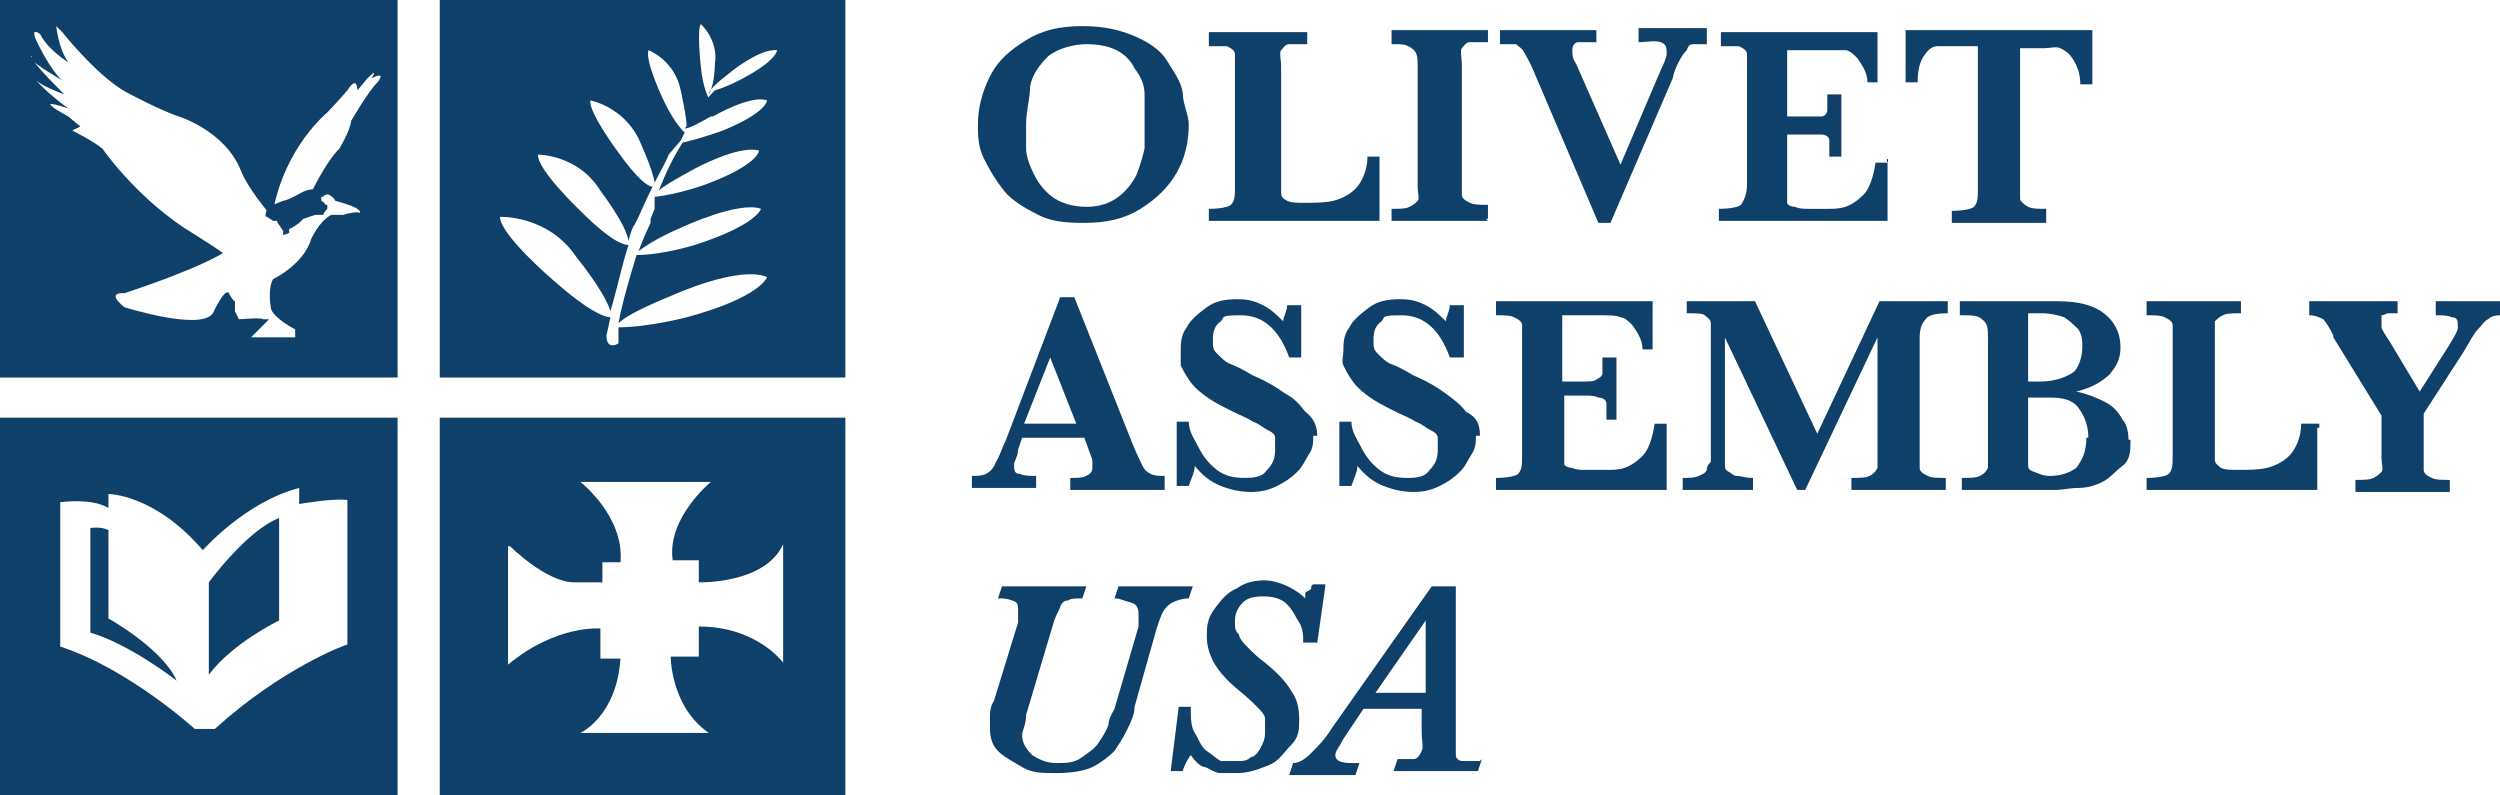 <svg xmlns="http://www.w3.org/2000/svg" xmlns:xlink="http://www.w3.org/1999/xlink" id="Layer_1" viewBox="0 0 124.5 39.6" class="oa-logo"><defs><style>      .oa-logo .st0 {        fill: #0e406a;      }    </style></defs><g><path class="st0" d="M13.3,10.8l.3.2h.2c0,.1.1.2.1.2l.2.3v.2c.1,0,.3-.1.3-.1v-.2c.1,0,.5-.3.5-.3l.2-.2.6-.2h.4c0-.1.2-.3.2-.3v-.2h-.1c0-.1-.2-.2-.2-.2v-.2h.1c0-.1.2-.1.2-.1h0c0-.1-.6-.5-1.3-.1s-.9.4-.9.4l-.5.2-.3.2c-.1.3-.1.4,0,.4"></path><path class="st0" d="M0,18.8h19.8V0H0v18.8ZM1.5,2.9c.2.3,1.6,1.1,1.6,1.1-.6-.5-1.3-2-1.3-2-.3-.7.2-.3.2-.3.4.8,1.4,1.4,1.4,1.4-.5-.7-.6-1.8-.6-1.8,0,0,0,0,.3.3h0s1.9,2.4,3.4,3.1c0,0,1.5.8,2.4,1.1,0,0,2.3.7,3.1,2.7.3.8,1.3,2,1.3,2h.3c.6-3.2,2.7-4.9,2.7-4.9.3-.3,1-1.1,1-1.1.5-.8.5,0,.5,0l.5-.6c.6-.6.2,0,.2,0,.8-.4.3.2.3.2-.5.5-1.3,1.9-1.3,1.9-.1.6-.6,1.4-.6,1.4-.7.7-1.4,2.2-1.4,2.2h.1c.9-.1,1.1.4,1.1.4,1.5.4,1.2.6,1.2.6-.2-.1-.8.1-.8.1h-.6c-.6.3-1,1.2-1,1.2-.4,1.3-1.9,2-1.9,2-.3.5-.1,1.5-.1,1.5.2.5,1.2,1,1.2,1v.4c.1,0-2.2,0-2.2,0l.2-.2.7-.7h-.3c0-.1-1.2,0-1.2,0l-.2-.4v-.5c-.1,0-.3-.4-.3-.4-.2-.3-.8,1-.8,1-.6.9-4.4-.3-4.4-.3-1-.8,0-.7,0-.7,3.9-1.3,4.9-2,4.9-2-.4-.3-2-1.3-2-1.3-2.5-1.7-4-3.9-4-3.9-.5-.4-1.5-.9-1.5-.9l.4-.2-.6-.5c-2-1.1,0-.4,0-.4-1.1-.8-1.6-1.4-1.6-1.4.3.3,1.4.7,1.4.7-2.1-2.1-1.6-1.9-1.6-1.9"></path><path class="st0" d="M21.9,18.8h20.2V0h-20.2v18.8ZM35.5,5.8s1.9-1.1,2.7-.8c0,0,0,.6-2.2,1.5,0,0-1.1.4-2,.6-.4.6-.8,1.4-1.2,2.4.2-.2.7-.5,1.8-1.1,0,0,2.2-1.2,3.2-.9,0,0,0,.7-2.7,1.7,0,0-1.4.5-2.5.6h0c0,.1,0,0,0,0h0v.2s0,.1,0,.2q0-.1,0-.2v.4h0l-.2.5s0-.1,0-.1c0,0,0,.1,0,.1v.2c0,0-.3.6-.6,1.4.3-.2.8-.6,2.2-1.2,0,0,2.8-1.3,3.9-.9,0,0-.2.8-3.3,1.8,0,0-1.6.5-2.9.5-.3,1-.7,2.3-.9,3.4.3-.3,1-.7,2.7-1.4,0,0,3.3-1.5,4.7-.9,0,0-.3,1-4,2,0,0-1.9.5-3.4.5v.8s-.6.4-.6-.4c0,0,.1-.4.2-.9-.3,0-1.1-.3-2.8-1.8,0,0-2.7-2.3-2.7-3.2,0,0,2.4-.1,3.8,2,0,0,1.4,1.7,1.7,2.7.3-1,.6-2.4.9-3.3-.2,0-.8-.1-2.4-1.7,0,0-2.2-2.1-2.1-2.8,0,0,2,0,3.1,1.8,0,0,1.3,1.7,1.4,2.5.1-.4.2-.7.3-.8l.2-.4s.3-.7.7-1.5c-.2,0-.7-.3-1.7-1.7,0,0-1.5-2-1.4-2.6,0,0,1.6.3,2.4,1.9,0,0,.7,1.5.8,2.2.3-.6.6-1.1.7-1.4l.6-.7s0,0,.2-.4c0,0-.5-.4-1.1-1.7,0,0-.9-1.9-.7-2.4,0,0,1.3.5,1.6,2,0,0,.3,1.3.3,1.9.2-.4.6-1,1.1-1.5,0,0-.3-.5-.4-1.6,0,0-.2-1.8,0-2.1,0,0,.9.8.7,2,0,0,0,1-.3,1.5h0c0-.2.3-.5,1.2-1.2,0,0,1.4-1.1,2.2-1,0,0,0,.5-1.7,1.4,0,0-.7.4-1.4.6-.6.6-.9,1.1-.9,1.1,0,0-.2.3-.6.8.2,0,.6-.2,1.3-.6"></path><path class="st0" d="M5.4,30.8v-4.4c-.4-.2-.9-.1-.9-.1v5.2c2,.6,4.3,2.4,4.3,2.4-.7-1.6-3.4-3.1-3.4-3.1"></path><path class="st0" d="M0,39.6h19.8v-18.8H0v18.8ZM3.1,25s1.5-.2,2.3.3v-.7s2.3,0,4.7,2.8c0,0,2.1-2.4,4.8-3.1v.8s1.7-.3,2.4-.2v7.2c-.1,0-3.3,1.2-6.6,4.2h-1s-3.3-3-6.7-4.1v-7.2Z"></path><path class="st0" d="M13.9,30.9v-5.1c-1.6.6-3.5,3.2-3.5,3.2v4.6c1.2-1.6,3.5-2.7,3.5-2.7"></path><path class="st0" d="M21.9,39.6h20.2v-18.8h-20.2v18.8ZM25.4,27.2s1.8,1.8,3.2,1.8h1.4v-1h.9c.2-2.3-2-4-2-4h6.5s-2.2,1.8-1.9,3.9h1.3v1.1s3.3.1,4.2-1.9v5.9s-1.3-1.8-4.2-1.8v1.5h-1.4c0,0,0,2.5,1.9,3.8h-6.4s1.8-.8,2-3.7h-1v-1.5s-2.2-.2-4.6,1.8v-5.9Z"></path></g><g><path class="st0" d="M59.2,6.2c0,.9-.2,1.7-.6,2.4-.4.7-1,1.3-1.8,1.8s-1.7.7-2.8.7-1.7-.1-2.3-.4-1.3-.7-1.7-1.2-.7-1-1-1.6-.3-1.2-.3-1.7c0-.8.2-1.6.6-2.4s1-1.3,1.8-1.8,1.7-.7,2.8-.7,1.9.2,2.6.5,1.3.7,1.6,1.2.7,1,.8,1.6c0,.6.3,1.1.3,1.6ZM57,6.2c0-.5,0-1,0-1.5s-.2-.9-.5-1.3c-.2-.4-.5-.7-.9-.9s-.9-.3-1.5-.3-1.4.2-1.9.6c-.4.4-.8.9-.9,1.5,0,.6-.2,1.2-.2,1.9s0,.8,0,1.2c0,.4.2.9.4,1.3.2.4.5.8.9,1.1s1,.5,1.7.5,1.2-.2,1.6-.5c.4-.3.7-.7.9-1.1.2-.5.3-.9.4-1.3,0-.4,0-.8,0-1.2Z"></path><path class="st0" d="M68.7,7.8v3.2h-8.5v-.6c.6,0,1-.1,1.1-.2.2-.2.2-.5.2-.9V3.3c0-.3,0-.5,0-.6,0-.2-.2-.3-.4-.4-.2,0-.5,0-.9,0v-.7h4.9v.6c-.4,0-.7,0-.9,0-.2,0-.3.2-.4.3s0,.5,0,.8v5.4c0,.4,0,.7,0,.9s.1.3.3.4c.2.1.5.1.9.1s1,0,1.4-.1.8-.3,1.1-.6c.3-.3.6-.9.6-1.6,0,0,.7,0,.7,0Z"></path><path class="st0" d="M74.1,11h-4.8v-.6c.4,0,.7,0,.9-.1.2-.1.3-.2.4-.3s0-.4,0-.7V3.3c0-.4,0-.7-.3-.9s-.4-.2-1-.2v-.7h4.8v.6c-.4,0-.7,0-.9,0-.2,0-.3.2-.4.3s0,.5,0,.8v5.9c0,.3,0,.5,0,.6,0,.2.2.3.4.4.2.1.5.1.9.1v.7h-.1Z"></path><path class="st0" d="M85,2.2c-.2,0-.4,0-.6,0s-.3,0-.4.3c0,0-.2.2-.3.4s-.3.5-.4,1l-3.1,7.2h-.6l-3.2-7.5c-.2-.5-.4-.8-.5-1s-.3-.3-.4-.4c-.2,0-.5,0-.8,0v-.7h4.8v.6c-.5,0-.8,0-.9,0-.2,0-.3.2-.3.4s0,.4.2.7l2.2,5,2-4.7c.2-.4.3-.7.3-.8,0-.3,0-.5-.3-.6s-.7,0-1.1,0v-.7h3.4v.7Z"></path><path class="st0" d="M94,7.9v3.1h-8.4v-.6c.6,0,1-.1,1.1-.2.2-.3.3-.6.3-1V3.3c0-.3,0-.5,0-.6,0-.2-.2-.3-.4-.4-.2,0-.5,0-.9,0v-.7h7.8v2.5c0,0-.5,0-.5,0,0-.5-.3-.9-.5-1.2-.2-.2-.4-.4-.6-.4-.2,0-.6,0-1.1,0h-1.8v3.3h1c.3,0,.6,0,.7,0,.2,0,.3-.2.3-.3s0-.4,0-.8h.7v3.1h-.6c0-.3,0-.6,0-.8,0-.2-.2-.3-.4-.3-.2,0-.4,0-.7,0h-1v3c0,.2,0,.3,0,.4,0,.1.2.2.4.2.2.1.4.1.8.1h.8c.3,0,.6,0,.9-.1s.6-.3.9-.6.5-.9.6-1.6h.6v.2Z"></path><path class="st0" d="M104.3,4.2h-.7c0-.6-.2-1-.4-1.3-.2-.3-.4-.4-.6-.5s-.5,0-.8,0h-1.2v6.9c0,.3,0,.5,0,.6s.2.3.4.4c.2.1.5.1.9.1v.7h-4.7v-.6c.6,0,1-.1,1.1-.2.2-.2.2-.5.2-.9V2.3h-1c-.4,0-.7,0-1,0s-.5.2-.7.5-.3.7-.3,1.3h-.6V1.5h9.3v2.7Z"></path><path class="st0" d="M57.7,24.4h-4.4v-.6c.4,0,.6,0,.8-.1s.3-.2.3-.4,0-.3,0-.4l-.4-1.1h-3.1l-.2.6c0,.3-.2.6-.2.7,0,.3,0,.5.3.5.2.1.5.1.8.1v.6h-3.2v-.6c.3,0,.5,0,.7-.1s.4-.3.5-.6c.2-.3.3-.7.5-1.1l2.7-7.1h.7l2.9,7.3c.2.5.4.9.5,1.1s.2.3.4.4.4.1.7.1v.7h-.2ZM53.6,21.1l-1.3-3.3-1.3,3.3h2.6Z"></path><path class="st0" d="M65.4,21.7c0,.3,0,.6-.2.9s-.3.6-.6.9c-.3.3-.6.5-1,.7s-.8.3-1.3.3-1-.1-1.5-.3-.9-.5-1.3-1c0,.3-.2.7-.3,1h-.6v-3.2h.6c0,.5.3.9.5,1.3s.5.8.9,1.1c.4.3.8.4,1.4.4s.9-.1,1.1-.4c.3-.3.4-.6.4-1s0-.4,0-.6-.2-.3-.4-.4-.4-.3-.7-.4c-.3-.2-.6-.3-1-.5-.6-.3-1-.5-1.4-.8s-.6-.5-.8-.8-.3-.5-.4-.7c0-.2,0-.5,0-.7,0-.4,0-.8.3-1.2.2-.4.6-.7,1-1s.9-.4,1.5-.4.9.1,1.3.3c.4.2.7.5,1,.8,0-.2.2-.5.2-.8h.7v2.6h-.6c-.5-1.4-1.3-2.1-2.4-2.1s-.8.1-1,.3c-.3.2-.4.5-.4.9s0,.5.2.7c.2.2.4.4.6.5.3.1.7.3,1.2.6.7.3,1.2.6,1.6.9.4.2.7.5,1,.9.4.3.6.7.6,1.2Z"></path><path class="st0" d="M73.5,21.7c0,.3,0,.6-.2.9s-.3.6-.6.9c-.3.3-.6.5-1,.7s-.8.3-1.3.3-1-.1-1.5-.3-.9-.5-1.3-1c0,.3-.2.7-.3,1h-.6v-3.2h.6c0,.5.3.9.5,1.3s.5.8.9,1.1c.4.3.8.4,1.4.4s.9-.1,1.1-.4c.3-.3.4-.6.4-1s0-.4,0-.6-.2-.3-.4-.4c-.2-.1-.4-.3-.7-.4-.3-.2-.6-.3-1-.5-.6-.3-1-.5-1.4-.8s-.6-.5-.8-.8c-.2-.3-.3-.5-.4-.7s0-.5,0-.7c0-.4,0-.8.3-1.2.2-.4.6-.7,1-1s.9-.4,1.5-.4.9.1,1.3.3.7.5,1,.8c0-.2.2-.5.2-.8h.7v2.6h-.7c-.5-1.4-1.3-2.1-2.4-2.1s-.8.1-1,.3c-.3.2-.4.5-.4.9s0,.5.2.7c.2.2.4.4.6.5.3.1.7.3,1.2.6.7.3,1.2.6,1.6.9s.7.5,1,.9c.6.3.7.7.7,1.2Z"></path><path class="st0" d="M83,21.3v3.1h-8.5v-.6c.6,0,1-.1,1.1-.2.2-.2.2-.5.2-.9v-5.9c0-.3,0-.5,0-.6,0-.2-.2-.3-.4-.4-.2-.1-.5-.1-.9-.1v-.7h7.8v2.4c0,0-.5,0-.5,0,0-.5-.3-.9-.5-1.2-.2-.2-.4-.4-.6-.4-.2-.1-.6-.1-1.1-.1h-1.8v3.3h1c.3,0,.6,0,.7-.1.2-.1.3-.2.3-.3s0-.4,0-.8h.7v3.1h-.5c0-.3,0-.6,0-.8,0-.2-.2-.3-.4-.3-.2-.1-.4-.1-.7-.1h-1v3c0,.2,0,.3,0,.4,0,.1.2.2.4.2.2.1.4.1.8.1h.9c.3,0,.6,0,.9-.1s.6-.3.9-.6c.3-.3.5-.9.6-1.6h.6v.2Z"></path><path class="st0" d="M96.9,24.4h-4.7v-.6c.4,0,.7,0,.9-.1s.3-.2.4-.4c0-.2,0-.4,0-.6v-5.9l-3.6,7.6h-.4l-3.6-7.6v6.3c0,.2,0,.3.2.4s.2.2.4.2.4.1.8.1v.6h-3.5v-.6c.3,0,.6,0,.8-.1.2-.1.3-.1.4-.3,0-.1,0-.2.2-.4v-6c0-.4,0-.7,0-.9,0-.2-.2-.3-.3-.4s-.5-.1-.9-.1v-.6h3.4l3.1,6.6,3.1-6.6h3.4v.6c-.6,0-1,.1-1.1.3-.2.2-.3.5-.3.9v5.9c0,.3,0,.5,0,.6,0,.2.2.3.4.4.2.1.5.1.9.1v.6h0Z"></path><path class="st0" d="M106.1,21.9c0,.5,0,1-.4,1.3s-.6.6-1,.8-.8.3-1.2.3-.8.1-1.1.1h-4.7v-.6c.4,0,.7,0,.9-.1.2-.1.3-.2.4-.4,0-.2,0-.4,0-.6v-5.9c0-.4,0-.7-.3-.9-.2-.2-.5-.2-1.1-.2v-.7h4.5c.5,0,1,0,1.5.1s1,.3,1.4.7c.4.4.6.9.6,1.5s-.2.9-.5,1.3c-.4.4-.9.7-1.7.9.5.1,1,.3,1.4.5s.7.5.9.9c.2.2.3.6.3,1ZM103.7,17.3c0-.3,0-.6-.2-.9-.2-.2-.4-.4-.7-.6-.3-.1-.7-.2-1.1-.2h-.7v3.4h.6c.7,0,1.3-.2,1.7-.5.2-.2.4-.7.4-1.2ZM104,21.8c0-.6-.2-1.1-.5-1.5s-.8-.5-1.4-.5h-1.1v2.5c0,.3,0,.6,0,.8,0,.2,0,.3.3.4s.4.2.8.2.9-.1,1.3-.4c.3-.4.5-.8.5-1.5Z"></path><path class="st0" d="M115.4,21.3v3.1h-8.5v-.6c.6,0,1-.1,1.1-.2.2-.2.2-.5.2-.9v-5.9c0-.3,0-.5,0-.6,0-.2-.2-.3-.4-.4-.2-.1-.5-.1-.9-.1v-.7h4.7v.6c-.4,0-.7,0-.9.1-.2.1-.3.2-.4.3,0,0,0,.4,0,.6v5.4c0,.4,0,.7,0,.9s.2.3.3.4c.2.1.5.1.9.1s1,0,1.4-.1.8-.3,1.1-.6c.3-.3.6-.9.6-1.6h.9v.2Z"></path><path class="st0" d="M124.5,15.7c-.3,0-.5.1-.6.2-.2.1-.3.3-.5.5s-.4.6-.7,1.1l-2,3.1v2.2c0,.3,0,.5,0,.6,0,.2.2.3.4.4s.5.1.9.1v.6h-4.7v-.6c.4,0,.7,0,.9-.1.2-.1.3-.2.4-.3s0-.4,0-.7v-2.1l-2.4-3.9s0-.1,0-.1h0c-.2-.4-.4-.7-.5-.8-.2-.1-.4-.2-.7-.2v-.7h4.4v.6h-.5c0,0-.2.1-.3.1,0,.1,0,.2,0,.3s0,.2,0,.3c0,.1.2.4.4.7l1.5,2.5,1.4-2.2c.3-.5.5-.8.5-1,0-.3,0-.5-.3-.5-.2-.1-.5-.1-.8-.1v-.7h3.4v.7h-.3Z"></path><path class="st0" d="M59.4,29.2l-.2.6c-.3,0-.6.1-.8.2s-.4.3-.5.5-.2.5-.3.8l-1.1,3.9c0,.4-.2.8-.4,1.2s-.4.7-.6,1c-.3.3-.7.6-1.1.8s-1.1.3-1.8.3-1.2,0-1.7-.3-.9-.5-1.2-.8-.4-.7-.4-1.1,0-.4,0-.6,0-.5.2-.8l1.2-3.9c0-.3,0-.5,0-.6,0-.3,0-.4-.3-.5s-.4-.1-.7-.1l.2-.6h4.2l-.2.6c-.3,0-.6,0-.7.1-.2,0-.3.1-.4.3,0,.1-.2.4-.3.7l-1.4,4.7c0,.5-.2.8-.2,1,0,.4.2.7.5,1,.3.2.7.4,1.2.4s.9,0,1.3-.3.6-.4.8-.7.4-.6.5-.9c0-.3.2-.6.3-.8l1.2-4.1c0-.2,0-.4,0-.5,0-.3,0-.6-.4-.7s-.5-.2-.8-.2l.2-.6s3.4,0,3.4,0Z"></path><path class="st0" d="M66,29.2l-.4,2.8h-.7c0-.3,0-.7-.2-1s-.3-.6-.6-.9c-.3-.3-.7-.4-1.2-.4s-.8.1-1,.3-.4.5-.4.9,0,.5.2.7c0,.2.3.5.5.7s.5.5.8.7c.6.5,1,.9,1.3,1.4.3.4.4.9.4,1.4s0,.9-.4,1.3-.6.8-1.1,1-1,.4-1.6.4-.5,0-.8,0-.5-.2-.8-.3c-.2,0-.5-.3-.7-.6,0,0-.3.4-.4.8h-.6l.4-3.2h.6c0,.5,0,1,.2,1.3s.3.7.6.9.5.4.7.5c.3,0,.5,0,.8,0s.5,0,.7-.2c.2,0,.4-.3.5-.5s.2-.4.2-.7,0-.5,0-.7-.2-.4-.4-.6c-.2-.2-.5-.5-1-.9-.6-.5-1-1-1.2-1.4s-.3-.8-.3-1.2,0-.9.4-1.4c.3-.4.6-.8,1.1-1,.4-.3.9-.4,1.4-.4s1.4.3,2,.9c0,0,0-.1,0-.2s0-.1.2-.2,0-.2.2-.3h.6Z"></path><path class="st0" d="M73.8,37.8l-.2.6h-4.2l.2-.6c.4,0,.6,0,.8,0s.3-.2.4-.4,0-.5,0-.9v-1.2h-2.9l-1,1.5c-.2.4-.4.6-.4.8,0,.3.3.4.8.4h.4l-.2.6h-3.3l.2-.6c.3,0,.6-.2.9-.5s.7-.7,1-1.2l5-7.1h1.2v7.7c0,.3,0,.5,0,.7s.2.3.3.3.6,0,.9,0ZM71,30.9l-2.5,3.6h2.5v-3.6Z"></path></g><path class="st0" d="M-255,268"></path></svg>